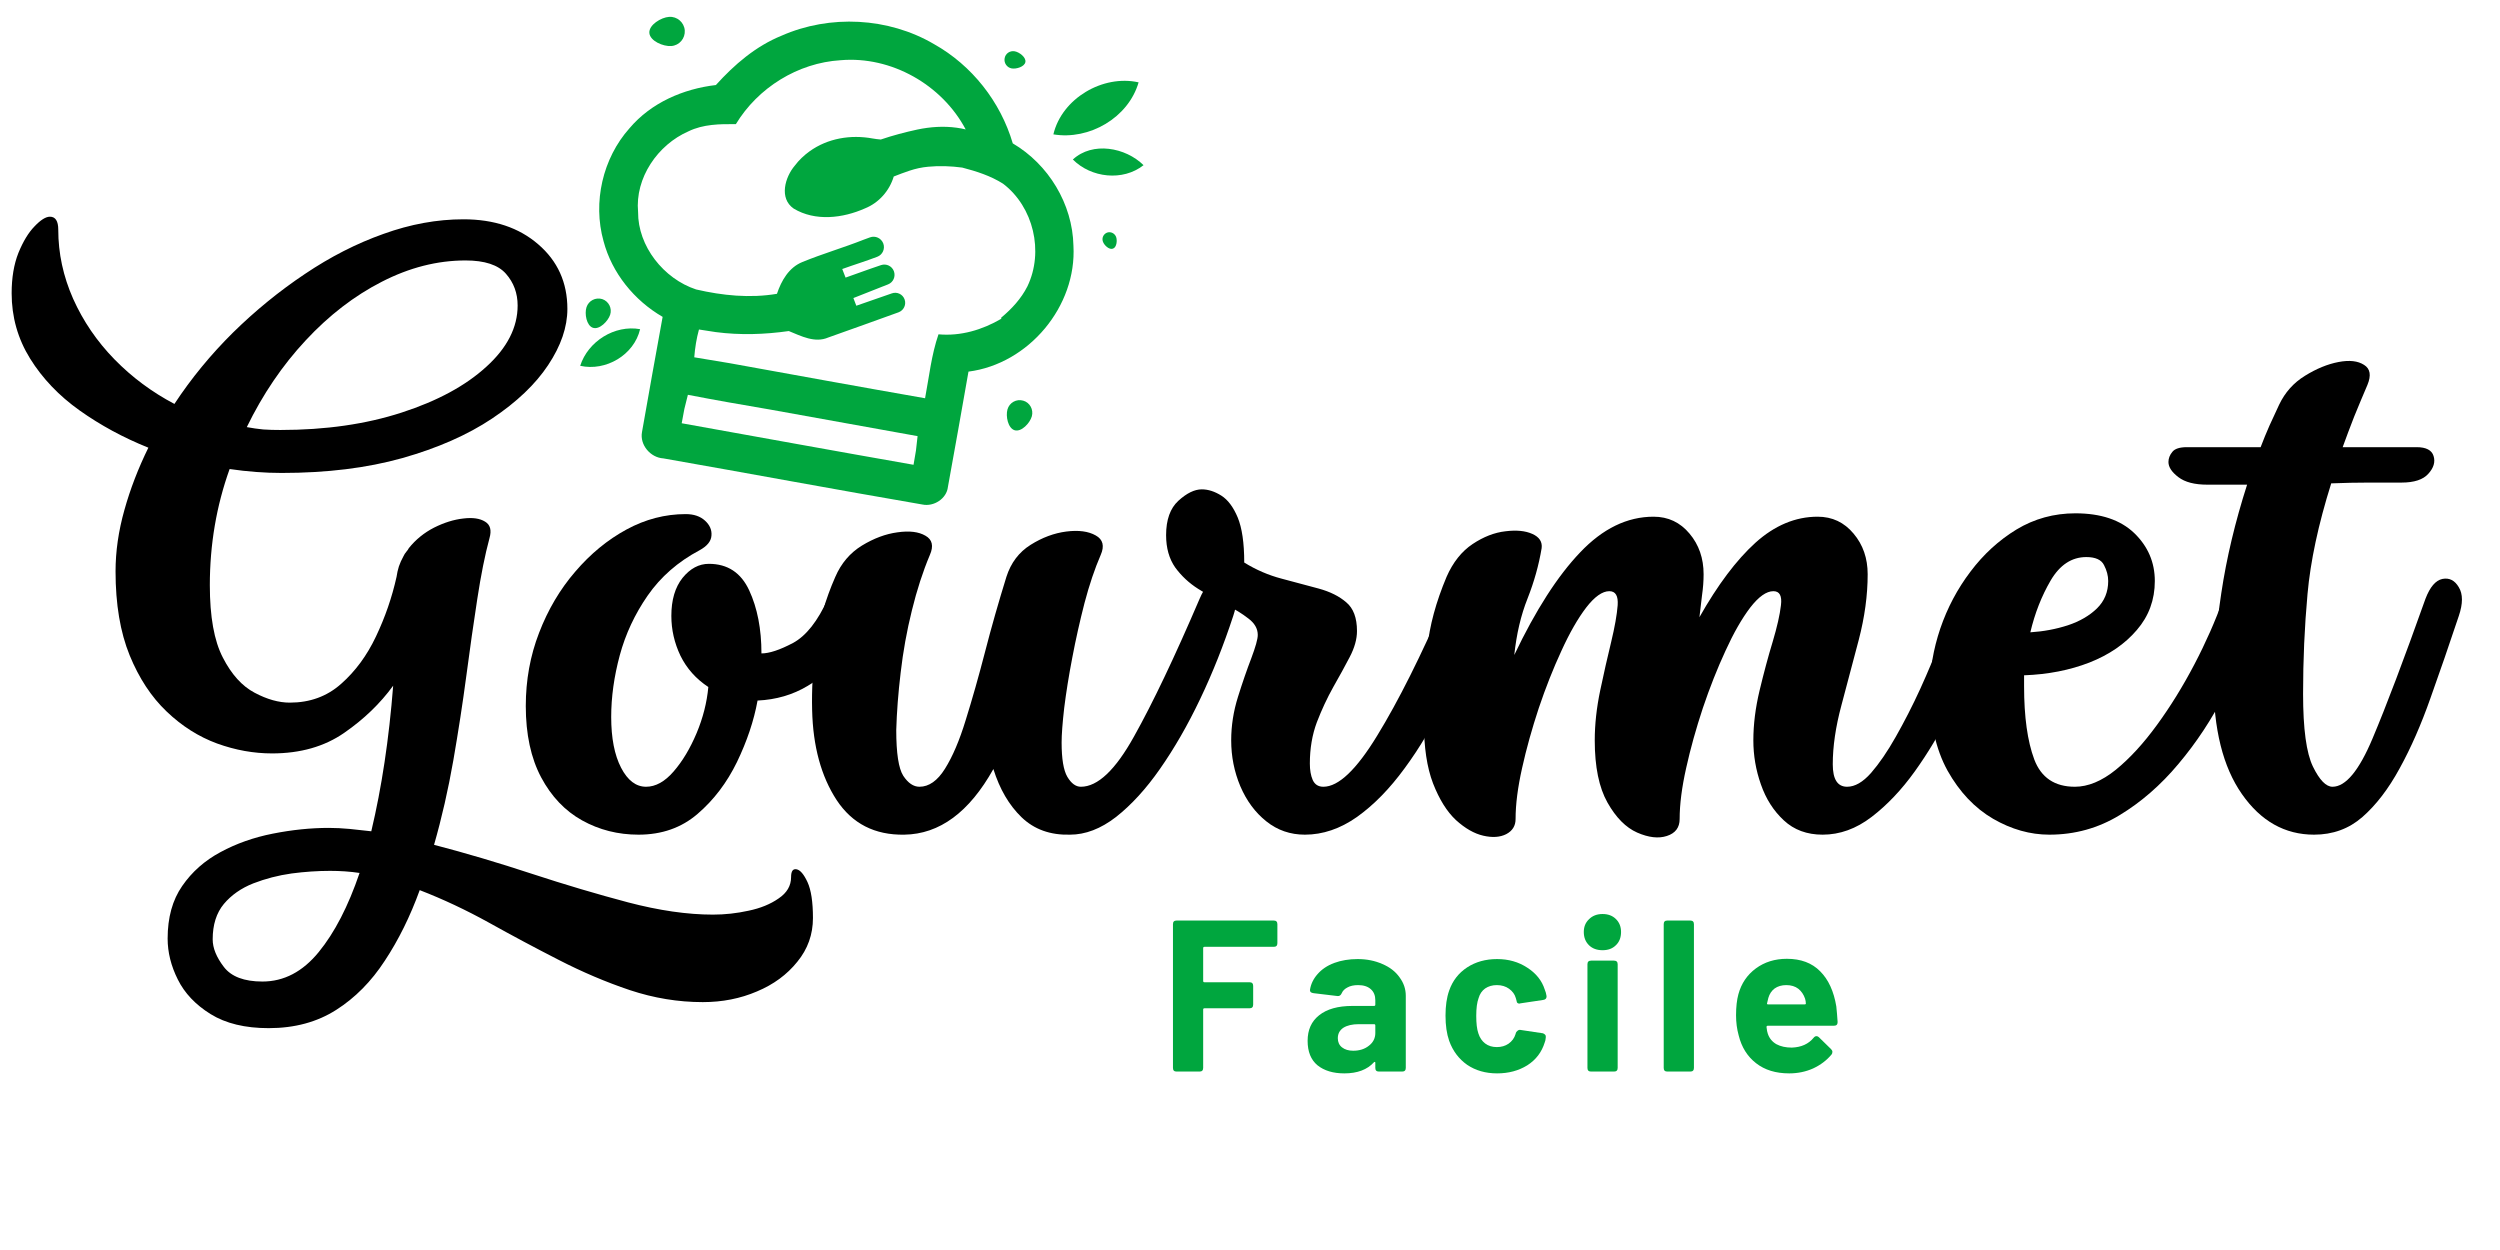 <svg xmlns="http://www.w3.org/2000/svg" xmlns:xlink="http://www.w3.org/1999/xlink" width="200" zoomAndPan="magnify" viewBox="0 0 150 75" height="100" preserveAspectRatio="xMidYMid meet" version="1.0"><defs><g/><clipPath id="c97e0a763a"><path d="M 63 4 L 69 4 L 69 9 L 63 9 Z M 63 4 " clip-rule="nonzero"/></clipPath><clipPath id="ff1965bdbf"><path d="M 38.043 -1.727 L 69.789 3.969 L 64.758 32.02 L 33.012 26.328 Z M 38.043 -1.727 " clip-rule="nonzero"/></clipPath><clipPath id="4403d88634"><path d="M 38.043 -1.727 L 69.789 3.969 L 64.758 32.02 L 33.012 26.328 Z M 38.043 -1.727 " clip-rule="nonzero"/></clipPath><clipPath id="bd9b5a5d8f"><path d="M 64 8 L 69 8 L 69 11 L 64 11 Z M 64 8 " clip-rule="nonzero"/></clipPath><clipPath id="cb5de4f65b"><path d="M 38.043 -1.727 L 69.789 3.969 L 64.758 32.02 L 33.012 26.328 Z M 38.043 -1.727 " clip-rule="nonzero"/></clipPath><clipPath id="0bb26d39f3"><path d="M 38.043 -1.727 L 69.789 3.969 L 64.758 32.02 L 33.012 26.328 Z M 38.043 -1.727 " clip-rule="nonzero"/></clipPath><clipPath id="f6d097c0e2"><path d="M 34 19 L 39 19 L 39 23 L 34 23 Z M 34 19 " clip-rule="nonzero"/></clipPath><clipPath id="de2228c175"><path d="M 38.043 -1.727 L 69.789 3.969 L 64.758 32.02 L 33.012 26.328 Z M 38.043 -1.727 " clip-rule="nonzero"/></clipPath><clipPath id="b46af53d89"><path d="M 38.043 -1.727 L 69.789 3.969 L 64.758 32.02 L 33.012 26.328 Z M 38.043 -1.727 " clip-rule="nonzero"/></clipPath><clipPath id="31b9794063"><path d="M 51 8 L 52 8 L 52 9 L 51 9 Z M 51 8 " clip-rule="nonzero"/></clipPath><clipPath id="3eed99ea2f"><path d="M 38.043 -1.727 L 69.789 3.969 L 64.758 32.02 L 33.012 26.328 Z M 38.043 -1.727 " clip-rule="nonzero"/></clipPath><clipPath id="fc4350b112"><path d="M 38.043 -1.727 L 69.789 3.969 L 64.758 32.02 L 33.012 26.328 Z M 38.043 -1.727 " clip-rule="nonzero"/></clipPath><clipPath id="a305b7c5df"><path d="M 35 1 L 65 1 L 65 31 L 35 31 Z M 35 1 " clip-rule="nonzero"/></clipPath><clipPath id="c7f08e356a"><path d="M 38.043 -1.727 L 69.789 3.969 L 64.758 32.02 L 33.012 26.328 Z M 38.043 -1.727 " clip-rule="nonzero"/></clipPath><clipPath id="f80e8b56e8"><path d="M 38.043 -1.727 L 69.789 3.969 L 64.758 32.02 L 33.012 26.328 Z M 38.043 -1.727 " clip-rule="nonzero"/></clipPath><clipPath id="4c6520af8f"><path d="M 66 13 L 68 13 L 68 15 L 66 15 Z M 66 13 " clip-rule="nonzero"/></clipPath><clipPath id="567e7cc9f3"><path d="M 38.043 -1.727 L 69.789 3.969 L 64.758 32.02 L 33.012 26.328 Z M 38.043 -1.727 " clip-rule="nonzero"/></clipPath><clipPath id="d649059c71"><path d="M 38.043 -1.727 L 69.789 3.969 L 64.758 32.02 L 33.012 26.328 Z M 38.043 -1.727 " clip-rule="nonzero"/></clipPath><clipPath id="61f2da9813"><path d="M 60 24 L 62 24 L 62 26 L 60 26 Z M 60 24 " clip-rule="nonzero"/></clipPath><clipPath id="1825918dae"><path d="M 38.043 -1.727 L 69.789 3.969 L 64.758 32.02 L 33.012 26.328 Z M 38.043 -1.727 " clip-rule="nonzero"/></clipPath><clipPath id="0ad49bcf76"><path d="M 38.043 -1.727 L 69.789 3.969 L 64.758 32.02 L 33.012 26.328 Z M 38.043 -1.727 " clip-rule="nonzero"/></clipPath><clipPath id="db57e3fa41"><path d="M 60 3 L 62 3 L 62 5 L 60 5 Z M 60 3 " clip-rule="nonzero"/></clipPath><clipPath id="b20a240b6b"><path d="M 38.043 -1.727 L 69.789 3.969 L 64.758 32.02 L 33.012 26.328 Z M 38.043 -1.727 " clip-rule="nonzero"/></clipPath><clipPath id="edf865667e"><path d="M 38.043 -1.727 L 69.789 3.969 L 64.758 32.02 L 33.012 26.328 Z M 38.043 -1.727 " clip-rule="nonzero"/></clipPath><clipPath id="7aadda8b2b"><path d="M 38 1 L 42 1 L 42 3 L 38 3 Z M 38 1 " clip-rule="nonzero"/></clipPath><clipPath id="cf3f58c1b3"><path d="M 38.043 -1.727 L 69.789 3.969 L 64.758 32.02 L 33.012 26.328 Z M 38.043 -1.727 " clip-rule="nonzero"/></clipPath><clipPath id="feb9ca0745"><path d="M 38.043 -1.727 L 69.789 3.969 L 64.758 32.02 L 33.012 26.328 Z M 38.043 -1.727 " clip-rule="nonzero"/></clipPath><clipPath id="30b1c4feae"><path d="M 35 17 L 37 17 L 37 20 L 35 20 Z M 35 17 " clip-rule="nonzero"/></clipPath><clipPath id="1a2113feda"><path d="M 38.043 -1.727 L 69.789 3.969 L 64.758 32.02 L 33.012 26.328 Z M 38.043 -1.727 " clip-rule="nonzero"/></clipPath><clipPath id="8fb1aac259"><path d="M 38.043 -1.727 L 69.789 3.969 L 64.758 32.02 L 33.012 26.328 Z M 38.043 -1.727 " clip-rule="nonzero"/></clipPath></defs><rect x="-15" width="180" fill="#ffffff" y="-7.5" height="90" fill-opacity="1"/><rect x="-15" width="180" fill="#ffffff" y="-7.5" height="90" fill-opacity="1"/><g fill="#000000" fill-opacity="1"><g transform="translate(0.699, 50.08)"><g><path d="M 15.422 11.609 C 14.004 11.609 12.844 11.328 11.938 10.766 C 11.031 10.203 10.375 9.508 9.969 8.688 C 9.562 7.875 9.359 7.055 9.359 6.234 C 9.359 4.973 9.648 3.922 10.234 3.078 C 10.816 2.234 11.582 1.555 12.531 1.047 C 13.477 0.535 14.523 0.164 15.672 -0.062 C 16.816 -0.289 17.938 -0.406 19.031 -0.406 C 19.438 -0.406 19.852 -0.383 20.281 -0.344 C 20.707 -0.301 21.141 -0.254 21.578 -0.203 C 22.203 -2.828 22.641 -5.738 22.891 -8.938 C 22.117 -7.875 21.141 -6.93 19.953 -6.109 C 18.766 -5.285 17.32 -4.875 15.625 -4.875 C 14.531 -4.875 13.43 -5.07 12.328 -5.469 C 11.223 -5.875 10.211 -6.516 9.297 -7.391 C 8.379 -8.266 7.641 -9.391 7.078 -10.766 C 6.516 -12.148 6.234 -13.828 6.234 -15.797 C 6.234 -16.992 6.41 -18.223 6.766 -19.484 C 7.117 -20.742 7.598 -21.988 8.203 -23.219 C 6.703 -23.82 5.328 -24.566 4.078 -25.453 C 2.836 -26.336 1.848 -27.375 1.109 -28.562 C 0.367 -29.758 0 -31.066 0 -32.484 C 0 -33.41 0.133 -34.219 0.406 -34.906 C 0.688 -35.594 1.008 -36.125 1.375 -36.5 C 1.738 -36.883 2.047 -37.078 2.297 -37.078 C 2.629 -37.078 2.797 -36.816 2.797 -36.297 C 2.797 -34.879 3.094 -33.5 3.688 -32.156 C 4.289 -30.812 5.117 -29.598 6.172 -28.516 C 7.223 -27.441 8.422 -26.551 9.766 -25.844 C 10.773 -27.375 11.945 -28.801 13.281 -30.125 C 14.625 -31.445 16.062 -32.617 17.594 -33.641 C 19.125 -34.672 20.695 -35.473 22.312 -36.047 C 23.926 -36.629 25.523 -36.922 27.109 -36.922 C 28.941 -36.922 30.438 -36.422 31.594 -35.422 C 32.758 -34.422 33.344 -33.129 33.344 -31.547 C 33.344 -30.453 32.957 -29.328 32.188 -28.172 C 31.426 -27.023 30.305 -25.957 28.828 -24.969 C 27.359 -23.988 25.562 -23.195 23.438 -22.594 C 21.32 -22 18.91 -21.703 16.203 -21.703 C 15.191 -21.703 14.148 -21.781 13.078 -21.938 C 12.285 -19.727 11.891 -17.406 11.891 -14.969 C 11.891 -13.082 12.148 -11.633 12.672 -10.625 C 13.191 -9.613 13.828 -8.91 14.578 -8.516 C 15.328 -8.117 16.031 -7.922 16.688 -7.922 C 17.895 -7.922 18.922 -8.297 19.766 -9.047 C 20.617 -9.797 21.316 -10.742 21.859 -11.891 C 22.41 -13.047 22.82 -14.238 23.094 -15.469 C 23.125 -15.688 23.172 -15.895 23.234 -16.094 C 23.305 -16.301 23.395 -16.5 23.5 -16.688 C 23.551 -16.801 23.613 -16.898 23.688 -16.984 C 23.758 -17.066 23.805 -17.133 23.828 -17.188 C 24.242 -17.707 24.75 -18.117 25.344 -18.422 C 25.945 -18.723 26.531 -18.906 27.094 -18.969 C 27.656 -19.039 28.094 -18.977 28.406 -18.781 C 28.719 -18.594 28.805 -18.266 28.672 -17.797 C 28.398 -16.785 28.156 -15.566 27.938 -14.141 C 27.719 -12.723 27.5 -11.188 27.281 -9.531 C 27.062 -7.883 26.801 -6.191 26.5 -4.453 C 26.195 -2.711 25.812 -1.023 25.344 0.609 C 27.258 1.109 29.211 1.688 31.203 2.344 C 33.203 3 35.129 3.57 36.984 4.062 C 38.848 4.551 40.547 4.797 42.078 4.797 C 42.797 4.797 43.508 4.719 44.219 4.562 C 44.926 4.414 45.523 4.172 46.016 3.828 C 46.516 3.492 46.766 3.066 46.766 2.547 C 46.766 2.191 46.875 2.035 47.094 2.078 C 47.312 2.117 47.531 2.375 47.75 2.844 C 47.969 3.32 48.078 4.039 48.078 5 C 48.078 5.988 47.766 6.863 47.141 7.625 C 46.523 8.395 45.719 8.988 44.719 9.406 C 43.727 9.832 42.645 10.047 41.469 10.047 C 39.988 10.047 38.531 9.805 37.094 9.328 C 35.664 8.848 34.242 8.242 32.828 7.516 C 31.422 6.797 30.023 6.051 28.641 5.281 C 27.266 4.52 25.879 3.867 24.484 3.328 C 23.91 4.91 23.211 6.32 22.391 7.562 C 21.578 8.812 20.602 9.797 19.469 10.516 C 18.332 11.242 16.984 11.609 15.422 11.609 Z M 12.062 6.281 C 12.062 6.801 12.285 7.352 12.734 7.938 C 13.18 8.52 13.953 8.812 15.047 8.812 C 16.336 8.812 17.461 8.223 18.422 7.047 C 19.379 5.879 20.195 4.297 20.875 2.297 C 20.301 2.211 19.711 2.172 19.109 2.172 C 18.367 2.172 17.598 2.223 16.797 2.328 C 15.992 2.441 15.227 2.641 14.5 2.922 C 13.77 3.211 13.18 3.625 12.734 4.156 C 12.285 4.695 12.062 5.406 12.062 6.281 Z M 14.109 -24.453 C 14.441 -24.391 14.77 -24.344 15.094 -24.312 C 15.426 -24.289 15.77 -24.281 16.125 -24.281 C 18.832 -24.281 21.258 -24.629 23.406 -25.328 C 25.551 -26.023 27.242 -26.941 28.484 -28.078 C 29.734 -29.211 30.359 -30.438 30.359 -31.75 C 30.359 -32.488 30.125 -33.125 29.656 -33.656 C 29.188 -34.188 28.379 -34.453 27.234 -34.453 C 25.535 -34.453 23.859 -34.023 22.203 -33.172 C 20.555 -32.328 19.035 -31.156 17.641 -29.656 C 16.242 -28.156 15.066 -26.422 14.109 -24.453 Z M 14.109 -24.453 "/></g></g></g><g fill="#000000" fill-opacity="1"><g transform="translate(31.953, 50.08)"><g><path d="M 6.359 0 C 5.129 0 4 -0.285 2.969 -0.859 C 1.945 -1.43 1.129 -2.289 0.516 -3.438 C -0.098 -4.594 -0.406 -6.02 -0.406 -7.719 C -0.406 -9.27 -0.141 -10.734 0.391 -12.109 C 0.922 -13.492 1.645 -14.719 2.562 -15.781 C 3.477 -16.852 4.504 -17.695 5.641 -18.312 C 6.773 -18.926 7.957 -19.234 9.188 -19.234 C 9.676 -19.234 10.062 -19.102 10.344 -18.844 C 10.633 -18.582 10.766 -18.281 10.734 -17.938 C 10.711 -17.602 10.473 -17.312 10.016 -17.062 C 8.723 -16.375 7.688 -15.469 6.906 -14.344 C 6.133 -13.227 5.578 -12.035 5.234 -10.766 C 4.891 -9.492 4.719 -8.258 4.719 -7.062 C 4.719 -5.801 4.914 -4.785 5.312 -4.016 C 5.707 -3.254 6.207 -2.875 6.812 -2.875 C 7.383 -2.875 7.938 -3.18 8.469 -3.797 C 9 -4.41 9.457 -5.176 9.844 -6.094 C 10.227 -7.008 10.461 -7.93 10.547 -8.859 C 9.805 -9.348 9.25 -9.973 8.875 -10.734 C 8.508 -11.504 8.328 -12.301 8.328 -13.125 C 8.328 -14.082 8.551 -14.844 9 -15.406 C 9.457 -15.969 9.984 -16.25 10.578 -16.25 C 11.703 -16.25 12.508 -15.719 13 -14.656 C 13.488 -13.602 13.734 -12.344 13.734 -10.875 C 14.203 -10.875 14.832 -11.082 15.625 -11.5 C 16.414 -11.926 17.113 -12.812 17.719 -14.156 C 18.07 -14.914 18.426 -15.328 18.781 -15.391 C 19.133 -15.461 19.414 -15.285 19.625 -14.859 C 19.832 -14.441 19.867 -13.863 19.734 -13.125 C 19.598 -12.383 19.25 -11.629 18.688 -10.859 C 18.125 -10.098 17.395 -9.453 16.5 -8.922 C 15.613 -8.391 14.613 -8.098 13.5 -8.047 C 13.281 -6.836 12.867 -5.609 12.266 -4.359 C 11.66 -3.117 10.875 -2.082 9.906 -1.25 C 8.938 -0.414 7.754 0 6.359 0 Z M 6.359 0 "/></g></g></g><g fill="#000000" fill-opacity="1"><g transform="translate(48.072, 50.08)"><g><path d="M 6.188 0 C 4.414 0.031 3.062 -0.66 2.125 -2.078 C 1.195 -3.504 0.707 -5.301 0.656 -7.469 C 0.625 -8.695 0.695 -10 0.875 -11.375 C 1.062 -12.758 1.453 -14.125 2.047 -15.469 C 2.398 -16.281 2.93 -16.906 3.641 -17.344 C 4.359 -17.781 5.07 -18.047 5.781 -18.141 C 6.488 -18.242 7.047 -18.176 7.453 -17.938 C 7.867 -17.707 7.957 -17.32 7.719 -16.781 C 7.301 -15.789 6.941 -14.68 6.641 -13.453 C 6.336 -12.223 6.113 -10.984 5.969 -9.734 C 5.82 -8.492 5.734 -7.344 5.703 -6.281 C 5.703 -4.883 5.844 -3.969 6.125 -3.531 C 6.414 -3.094 6.738 -2.875 7.094 -2.875 C 7.664 -2.875 8.176 -3.234 8.625 -3.953 C 9.082 -4.68 9.5 -5.66 9.875 -6.891 C 10.258 -8.117 10.645 -9.477 11.031 -10.969 C 11.414 -12.457 11.844 -13.957 12.312 -15.469 C 12.582 -16.312 13.066 -16.953 13.766 -17.391 C 14.461 -17.828 15.176 -18.094 15.906 -18.188 C 16.645 -18.281 17.234 -18.203 17.672 -17.953 C 18.109 -17.711 18.207 -17.32 17.969 -16.781 C 17.613 -15.957 17.289 -15 17 -13.906 C 16.719 -12.812 16.473 -11.719 16.266 -10.625 C 16.055 -9.531 15.895 -8.523 15.781 -7.609 C 15.676 -6.691 15.625 -6 15.625 -5.531 C 15.625 -4.551 15.738 -3.863 15.969 -3.469 C 16.207 -3.07 16.477 -2.875 16.781 -2.875 C 17.789 -2.875 18.852 -3.879 19.969 -5.891 C 21.094 -7.898 22.406 -10.656 23.906 -14.156 C 24.207 -14.863 24.562 -15.25 24.969 -15.312 C 25.383 -15.383 25.707 -15.223 25.938 -14.828 C 26.176 -14.43 26.172 -13.863 25.922 -13.125 C 25.348 -11.375 24.688 -9.711 23.938 -8.141 C 23.188 -6.566 22.383 -5.172 21.531 -3.953 C 20.688 -2.742 19.805 -1.781 18.891 -1.062 C 17.973 -0.352 17.051 0 16.125 0 C 14.945 0.031 13.977 -0.316 13.219 -1.047 C 12.469 -1.773 11.906 -2.738 11.531 -3.938 C 10.082 -1.344 8.301 -0.031 6.188 0 Z M 6.188 0 "/></g></g></g><g fill="#000000" fill-opacity="1"><g transform="translate(70.466, 50.08)"><g><path d="M 7.828 0 C 6.953 0 6.18 -0.266 5.516 -0.797 C 4.848 -1.328 4.328 -2.031 3.953 -2.906 C 3.586 -3.781 3.406 -4.695 3.406 -5.656 C 3.406 -6.531 3.539 -7.398 3.812 -8.266 C 4.082 -9.129 4.348 -9.898 4.609 -10.578 C 4.867 -11.266 5 -11.734 5 -11.984 C 5 -12.359 4.812 -12.688 4.438 -12.969 C 4.07 -13.258 3.613 -13.539 3.062 -13.812 C 2.52 -14.094 1.973 -14.406 1.422 -14.75 C 0.879 -15.094 0.422 -15.52 0.047 -16.031 C -0.316 -16.551 -0.5 -17.195 -0.5 -17.969 C -0.5 -18.895 -0.254 -19.582 0.234 -20.031 C 0.734 -20.488 1.203 -20.719 1.641 -20.719 C 2.023 -20.719 2.414 -20.594 2.812 -20.344 C 3.207 -20.094 3.535 -19.656 3.797 -19.031 C 4.055 -18.406 4.188 -17.504 4.188 -16.328 C 4.895 -15.891 5.645 -15.566 6.438 -15.359 C 7.227 -15.148 7.969 -14.953 8.656 -14.766 C 9.344 -14.578 9.895 -14.301 10.312 -13.938 C 10.738 -13.582 10.953 -13.008 10.953 -12.219 C 10.953 -11.727 10.805 -11.207 10.516 -10.656 C 10.234 -10.113 9.906 -9.516 9.531 -8.859 C 9.164 -8.203 8.836 -7.5 8.547 -6.75 C 8.266 -6 8.125 -5.172 8.125 -4.266 C 8.125 -3.879 8.18 -3.551 8.297 -3.281 C 8.422 -3.008 8.633 -2.875 8.938 -2.875 C 9.844 -2.875 10.922 -3.898 12.172 -5.953 C 13.43 -8.004 14.801 -10.738 16.281 -14.156 C 16.582 -14.863 16.938 -15.25 17.344 -15.312 C 17.758 -15.383 18.082 -15.223 18.312 -14.828 C 18.539 -14.43 18.535 -13.863 18.297 -13.125 C 17.723 -11.406 17.055 -9.758 16.297 -8.188 C 15.547 -6.613 14.719 -5.211 13.812 -3.984 C 12.914 -2.754 11.961 -1.781 10.953 -1.062 C 9.941 -0.352 8.898 0 7.828 0 Z M 7.828 0 "/></g></g></g><g fill="#000000" fill-opacity="1"><g transform="translate(85.232, 50.08)"><g><path d="M 24.125 0 C 23.188 0 22.41 -0.285 21.797 -0.859 C 21.18 -1.43 20.723 -2.148 20.422 -3.016 C 20.117 -3.879 19.969 -4.758 19.969 -5.656 C 19.969 -6.613 20.094 -7.613 20.344 -8.656 C 20.594 -9.695 20.852 -10.664 21.125 -11.562 C 21.395 -12.469 21.562 -13.203 21.625 -13.766 C 21.695 -14.328 21.547 -14.609 21.172 -14.609 C 20.754 -14.609 20.289 -14.281 19.781 -13.625 C 19.281 -12.969 18.785 -12.102 18.297 -11.031 C 17.805 -9.969 17.352 -8.82 16.938 -7.594 C 16.531 -6.363 16.195 -5.164 15.938 -4 C 15.676 -2.832 15.547 -1.812 15.547 -0.938 C 15.547 -0.426 15.289 -0.086 14.781 0.078 C 14.281 0.242 13.688 0.176 13 -0.125 C 12.32 -0.426 11.727 -1.023 11.219 -1.922 C 10.707 -2.828 10.453 -4.07 10.453 -5.656 C 10.453 -6.613 10.562 -7.613 10.781 -8.656 C 11 -9.695 11.219 -10.664 11.438 -11.562 C 11.656 -12.469 11.785 -13.203 11.828 -13.766 C 11.867 -14.328 11.703 -14.609 11.328 -14.609 C 10.91 -14.609 10.445 -14.281 9.938 -13.625 C 9.438 -12.969 8.941 -12.102 8.453 -11.031 C 7.961 -9.969 7.508 -8.82 7.094 -7.594 C 6.688 -6.363 6.352 -5.164 6.094 -4 C 5.832 -2.832 5.703 -1.812 5.703 -0.938 C 5.703 -0.531 5.516 -0.227 5.141 -0.031 C 4.773 0.156 4.316 0.188 3.766 0.062 C 3.223 -0.062 2.676 -0.375 2.125 -0.875 C 1.582 -1.383 1.125 -2.117 0.75 -3.078 C 0.383 -4.035 0.203 -5.254 0.203 -6.734 C 0.203 -8.367 0.27 -9.852 0.406 -11.188 C 0.539 -12.531 0.926 -13.957 1.562 -15.469 C 1.945 -16.344 2.469 -17 3.125 -17.438 C 3.781 -17.875 4.438 -18.129 5.094 -18.203 C 5.75 -18.285 6.285 -18.234 6.703 -18.047 C 7.129 -17.859 7.316 -17.57 7.266 -17.188 C 7.098 -16.176 6.816 -15.172 6.422 -14.172 C 6.023 -13.172 5.758 -12.039 5.625 -10.781 C 6.906 -13.469 8.223 -15.52 9.578 -16.938 C 10.93 -18.363 12.398 -19.078 13.984 -19.078 C 14.859 -19.078 15.578 -18.738 16.141 -18.062 C 16.703 -17.395 16.984 -16.582 16.984 -15.625 C 16.984 -15.219 16.953 -14.801 16.891 -14.375 C 16.836 -13.945 16.785 -13.504 16.734 -13.047 C 17.828 -14.984 18.945 -16.473 20.094 -17.516 C 21.25 -18.555 22.492 -19.078 23.828 -19.078 C 24.703 -19.078 25.422 -18.738 25.984 -18.062 C 26.547 -17.395 26.828 -16.582 26.828 -15.625 C 26.828 -14.363 26.648 -13.055 26.297 -11.703 C 25.941 -10.359 25.594 -9.039 25.25 -7.75 C 24.906 -6.469 24.734 -5.289 24.734 -4.219 C 24.734 -3.32 25.02 -2.875 25.594 -2.875 C 26.062 -2.875 26.539 -3.148 27.031 -3.703 C 27.52 -4.266 28.016 -4.988 28.516 -5.875 C 29.023 -6.77 29.516 -7.727 29.984 -8.75 C 30.453 -9.781 30.863 -10.766 31.219 -11.703 C 31.57 -12.648 31.859 -13.453 32.078 -14.109 C 32.316 -14.797 32.633 -15.195 33.031 -15.312 C 33.438 -15.438 33.773 -15.32 34.047 -14.969 C 34.316 -14.613 34.344 -14.055 34.125 -13.297 C 33.957 -12.691 33.672 -11.848 33.266 -10.766 C 32.859 -9.68 32.352 -8.523 31.75 -7.297 C 31.145 -6.066 30.445 -4.898 29.656 -3.797 C 28.863 -2.691 28 -1.781 27.062 -1.062 C 26.133 -0.352 25.156 0 24.125 0 Z M 24.125 0 "/></g></g></g><g fill="#000000" fill-opacity="1"><g transform="translate(115.789, 50.08)"><g><path d="M 7.172 0 C 6.023 0 4.898 -0.316 3.797 -0.953 C 2.691 -1.598 1.781 -2.562 1.062 -3.844 C 0.352 -5.133 0 -6.738 0 -8.656 C 0 -9.883 0.207 -11.117 0.625 -12.359 C 1.051 -13.609 1.656 -14.75 2.438 -15.781 C 3.219 -16.82 4.141 -17.664 5.203 -18.312 C 6.273 -18.957 7.453 -19.281 8.734 -19.281 C 10.266 -19.281 11.441 -18.883 12.266 -18.094 C 13.086 -17.301 13.5 -16.344 13.5 -15.219 C 13.5 -14.094 13.141 -13.113 12.422 -12.281 C 11.711 -11.445 10.766 -10.797 9.578 -10.328 C 8.391 -9.867 7.082 -9.613 5.656 -9.562 L 5.656 -8.906 C 5.656 -7.07 5.859 -5.609 6.266 -4.516 C 6.68 -3.422 7.492 -2.875 8.703 -2.875 C 9.492 -2.875 10.312 -3.211 11.156 -3.891 C 12 -4.578 12.82 -5.473 13.625 -6.578 C 14.438 -7.691 15.188 -8.906 15.875 -10.219 C 16.562 -11.531 17.133 -12.828 17.594 -14.109 C 17.895 -14.898 18.242 -15.305 18.641 -15.328 C 19.035 -15.359 19.348 -15.16 19.578 -14.734 C 19.816 -14.316 19.828 -13.781 19.609 -13.125 C 19.117 -11.562 18.484 -10.008 17.703 -8.469 C 16.922 -6.926 15.992 -5.52 14.922 -4.25 C 13.859 -2.977 12.68 -1.953 11.391 -1.172 C 10.109 -0.391 8.703 0 7.172 0 Z M 6.031 -12.141 C 6.82 -12.191 7.57 -12.332 8.281 -12.562 C 9 -12.801 9.582 -13.141 10.031 -13.578 C 10.477 -14.016 10.703 -14.562 10.703 -15.219 C 10.703 -15.539 10.617 -15.859 10.453 -16.172 C 10.297 -16.492 9.941 -16.656 9.391 -16.656 C 8.516 -16.656 7.801 -16.188 7.25 -15.25 C 6.707 -14.32 6.301 -13.285 6.031 -12.141 Z M 6.031 -12.141 "/></g></g></g><g fill="#000000" fill-opacity="1"><g transform="translate(131.826, 50.08)"><g><path d="M 7.016 0 C 5.266 0 3.82 -0.812 2.688 -2.438 C 1.551 -4.062 0.984 -6.336 0.984 -9.266 C 0.984 -10.66 1.141 -12.406 1.453 -14.5 C 1.766 -16.594 2.281 -18.758 3 -21 L 0.609 -21 C -0.148 -21 -0.727 -21.148 -1.125 -21.453 C -1.52 -21.754 -1.719 -22.055 -1.719 -22.359 C -1.719 -22.578 -1.641 -22.781 -1.484 -22.969 C -1.336 -23.156 -1.047 -23.25 -0.609 -23.25 L 3.812 -23.25 C 3.977 -23.688 4.156 -24.117 4.344 -24.547 C 4.539 -24.973 4.734 -25.391 4.922 -25.797 C 5.273 -26.535 5.789 -27.113 6.469 -27.531 C 7.156 -27.957 7.828 -28.234 8.484 -28.359 C 9.141 -28.484 9.648 -28.426 10.016 -28.188 C 10.391 -27.957 10.457 -27.555 10.219 -26.984 C 9.938 -26.328 9.672 -25.691 9.422 -25.078 C 9.18 -24.461 8.953 -23.852 8.734 -23.25 L 13.172 -23.25 C 13.742 -23.25 14.082 -23.07 14.188 -22.719 C 14.301 -22.363 14.195 -22.008 13.875 -21.656 C 13.562 -21.301 13.023 -21.125 12.266 -21.125 C 11.66 -21.125 11.004 -21.125 10.297 -21.125 C 9.586 -21.125 8.836 -21.109 8.047 -21.078 C 7.273 -18.617 6.801 -16.406 6.625 -14.438 C 6.445 -12.469 6.359 -10.473 6.359 -8.453 C 6.359 -6.348 6.555 -4.891 6.953 -4.078 C 7.348 -3.273 7.738 -2.875 8.125 -2.875 C 8.914 -2.875 9.719 -3.844 10.531 -5.781 C 11.352 -7.727 12.41 -10.52 13.703 -14.156 C 13.973 -14.863 14.312 -15.258 14.719 -15.344 C 15.133 -15.426 15.461 -15.258 15.703 -14.844 C 15.953 -14.438 15.953 -13.863 15.703 -13.125 C 15.129 -11.406 14.562 -9.758 14 -8.188 C 13.445 -6.613 12.832 -5.211 12.156 -3.984 C 11.488 -2.754 10.742 -1.781 9.922 -1.062 C 9.109 -0.352 8.141 0 7.016 0 Z M 7.016 0 "/></g></g></g><g clip-path="url(#c97e0a763a)"><g clip-path="url(#ff1965bdbf)"><g clip-path="url(#4403d88634)"><path fill="#00a63e" d="M 63.203 8.062 C 63.711 5.906 66.172 4.461 68.316 4.941 C 67.703 7.066 65.352 8.422 63.203 8.062 Z M 63.203 8.062 " fill-opacity="1" fill-rule="nonzero"/></g></g></g><g clip-path="url(#bd9b5a5d8f)"><g clip-path="url(#cb5de4f65b)"><g clip-path="url(#0bb26d39f3)"><path fill="#00a63e" d="M 64.371 9.57 C 65.555 8.477 67.531 8.844 68.613 9.91 C 67.371 10.891 65.465 10.672 64.371 9.57 Z M 64.371 9.57 " fill-opacity="1" fill-rule="nonzero"/></g></g></g><g clip-path="url(#f6d097c0e2)"><g clip-path="url(#de2228c175)"><g clip-path="url(#b46af53d89)"><path fill="#00a63e" d="M 34.812 21.949 C 35.281 20.48 36.879 19.477 38.406 19.75 C 38.043 21.301 36.348 22.293 34.812 21.949 Z M 34.812 21.949 " fill-opacity="1" fill-rule="nonzero"/></g></g></g><g clip-path="url(#31b9794063)"><g clip-path="url(#3eed99ea2f)"><g clip-path="url(#fc4350b112)"><path fill="#00a63e" d="M 51.129 8.25 C 51.117 8.242 51.105 8.23 51.09 8.223 C 51.105 8.23 51.121 8.234 51.129 8.25 Z M 51.129 8.25 " fill-opacity="1" fill-rule="nonzero"/></g></g></g><g clip-path="url(#a305b7c5df)"><g clip-path="url(#c7f08e356a)"><g clip-path="url(#f80e8b56e8)"><path fill="#00a63e" d="M 64.406 14.738 C 64.352 12.234 62.91 9.863 60.766 8.602 C 60.031 6.105 58.316 3.922 56.043 2.648 C 53.301 1.039 49.797 0.863 46.895 2.141 C 45.34 2.773 44.062 3.875 42.953 5.102 C 40.992 5.332 39.066 6.164 37.77 7.695 C 36.16 9.5 35.559 12.133 36.211 14.465 C 36.715 16.379 38.051 18.023 39.758 19.012 C 39.34 21.312 38.922 23.617 38.52 25.922 C 38.375 26.695 39.031 27.461 39.805 27.504 C 44.988 28.414 50.156 29.379 55.34 30.27 C 56.027 30.418 56.801 29.918 56.875 29.215 C 57.293 26.91 57.707 24.602 58.109 22.297 C 61.727 21.832 64.613 18.375 64.406 14.738 Z M 40.902 25.395 C 40.953 25.105 41.012 24.816 41.062 24.535 C 41.133 24.25 41.207 23.973 41.273 23.688 C 42.914 24.008 44.562 24.293 46.211 24.574 C 49.16 25.109 52.109 25.637 55.055 26.168 C 55.023 26.457 54.992 26.742 54.957 27.035 C 54.914 27.316 54.863 27.598 54.812 27.887 C 50.176 27.074 45.539 26.227 40.902 25.395 Z M 61.645 17.18 C 61.273 17.918 60.703 18.535 60.07 19.062 L 60.078 19.125 C 58.938 19.793 57.637 20.18 56.309 20.059 C 55.883 21.301 55.746 22.609 55.504 23.895 C 51.586 23.211 47.676 22.496 43.766 21.789 C 43.062 21.676 42.359 21.559 41.656 21.438 C 41.699 20.871 41.789 20.312 41.938 19.77 C 42.273 19.824 42.609 19.871 42.949 19.926 C 44.406 20.117 45.875 20.07 47.328 19.863 C 48.07 20.164 48.891 20.598 49.695 20.25 C 51.102 19.746 52.512 19.25 53.914 18.738 C 54.23 18.621 54.391 18.27 54.273 17.957 C 54.16 17.652 53.82 17.492 53.512 17.602 L 51.379 18.344 L 51.203 17.883 L 53.004 17.172 L 53.02 17.168 L 53.285 17.062 C 53.598 16.938 53.75 16.59 53.633 16.27 C 53.516 15.961 53.176 15.801 52.863 15.906 L 52.168 16.145 L 50.734 16.656 L 50.535 16.141 C 51.234 15.887 51.945 15.672 52.637 15.406 C 52.957 15.285 53.117 14.926 52.996 14.605 C 52.871 14.285 52.52 14.125 52.199 14.242 C 52.07 14.293 51.938 14.344 51.805 14.387 C 50.602 14.863 49.348 15.227 48.148 15.719 C 47.332 16.047 46.883 16.836 46.617 17.629 C 44.996 17.902 43.348 17.734 41.766 17.367 C 39.82 16.727 38.27 14.77 38.285 12.719 C 38.094 10.672 39.465 8.684 41.309 7.879 C 42.195 7.449 43.191 7.438 44.152 7.449 C 45.473 5.266 47.867 3.77 50.438 3.613 C 53.477 3.352 56.523 5.086 57.941 7.766 C 57.777 7.723 57.594 7.691 57.406 7.664 C 56.617 7.555 55.82 7.609 55.039 7.773 C 54.301 7.934 53.57 8.125 52.848 8.371 C 52.68 8.359 52.516 8.336 52.359 8.309 C 51.039 8.066 49.66 8.297 48.57 9.082 C 48.242 9.32 47.941 9.602 47.688 9.938 C 47.098 10.633 46.734 11.898 47.617 12.512 C 48.914 13.297 50.57 13.094 51.898 12.504 C 52.734 12.168 53.367 11.449 53.625 10.59 C 53.938 10.465 54.254 10.348 54.57 10.242 C 54.93 10.121 55.305 10.039 55.688 10.004 C 56.371 9.938 57.051 9.965 57.734 10.055 C 58.586 10.277 59.434 10.547 60.184 11.023 C 62.008 12.41 62.645 15.098 61.645 17.18 Z M 61.645 17.18 " fill-opacity="1" fill-rule="nonzero"/></g></g></g><g clip-path="url(#4c6520af8f)"><g clip-path="url(#567e7cc9f3)"><g clip-path="url(#d649059c71)"><path fill="#00a63e" d="M 66.965 14.211 C 67.047 14.43 67 14.844 66.777 14.918 C 66.559 15.004 66.254 14.723 66.176 14.5 C 66.094 14.281 66.207 14.043 66.422 13.957 C 66.641 13.879 66.879 13.996 66.965 14.211 Z M 66.965 14.211 " fill-opacity="1" fill-rule="nonzero"/></g></g></g><g clip-path="url(#61f2da9813)"><g clip-path="url(#1825918dae)"><g clip-path="url(#0ad49bcf76)"><path fill="#00a63e" d="M 61.91 24.98 C 61.793 25.387 61.289 25.93 60.883 25.816 C 60.477 25.699 60.332 24.969 60.449 24.562 C 60.566 24.156 60.984 23.922 61.391 24.039 C 61.789 24.148 62.023 24.574 61.91 24.98 Z M 61.91 24.98 " fill-opacity="1" fill-rule="nonzero"/></g></g></g><g clip-path="url(#db57e3fa41)"><g clip-path="url(#b20a240b6b)"><g clip-path="url(#edf865667e)"><path fill="#00a63e" d="M 60.883 3.078 C 61.164 3.129 61.574 3.441 61.523 3.723 C 61.473 4.004 60.98 4.156 60.699 4.105 C 60.418 4.055 60.227 3.781 60.277 3.5 C 60.324 3.211 60.594 3.027 60.883 3.078 Z M 60.883 3.078 " fill-opacity="1" fill-rule="nonzero"/></g></g></g><g clip-path="url(#7aadda8b2b)"><g clip-path="url(#cf3f58c1b3)"><g clip-path="url(#feb9ca0745)"><path fill="#00a63e" d="M 40.277 2.762 C 39.793 2.797 39 2.461 38.961 1.977 C 38.926 1.492 39.668 1.043 40.145 1.012 C 40.629 0.977 41.047 1.344 41.086 1.82 C 41.121 2.305 40.762 2.727 40.277 2.762 Z M 40.277 2.762 " fill-opacity="1" fill-rule="nonzero"/></g></g></g><g clip-path="url(#30b1c4feae)"><g clip-path="url(#1a2113feda)"><g clip-path="url(#8fb1aac259)"><path fill="#00a63e" d="M 36.609 18.887 C 36.48 19.273 35.969 19.797 35.578 19.668 C 35.188 19.539 35.062 18.82 35.191 18.43 C 35.32 18.039 35.738 17.824 36.133 17.945 C 36.523 18.074 36.738 18.496 36.609 18.887 Z M 36.609 18.887 " fill-opacity="1" fill-rule="nonzero"/></g></g></g><g fill="#00a63e" fill-opacity="1"><g transform="translate(69.581, 64.294)"><g><path d="M 7.062 -7.703 C 7.062 -7.555 6.988 -7.484 6.844 -7.484 L 2.688 -7.484 C 2.633 -7.484 2.609 -7.457 2.609 -7.406 L 2.609 -5.438 C 2.609 -5.383 2.633 -5.359 2.688 -5.359 L 5.391 -5.359 C 5.535 -5.359 5.609 -5.285 5.609 -5.141 L 5.609 -4.016 C 5.609 -3.867 5.535 -3.797 5.391 -3.797 L 2.688 -3.797 C 2.633 -3.797 2.609 -3.77 2.609 -3.719 L 2.609 -0.219 C 2.609 -0.07 2.535 0 2.391 0 L 1.016 0 C 0.867 0 0.797 -0.07 0.797 -0.219 L 0.797 -8.844 C 0.797 -8.988 0.867 -9.062 1.016 -9.062 L 6.844 -9.062 C 6.988 -9.062 7.062 -8.988 7.062 -8.844 Z M 7.062 -7.703 "/></g></g></g><g fill="#00a63e" fill-opacity="1"><g transform="translate(78.113, 64.294)"><g><path d="M 3.344 -6.75 C 3.895 -6.75 4.391 -6.648 4.828 -6.453 C 5.273 -6.266 5.617 -6 5.859 -5.656 C 6.109 -5.32 6.234 -4.953 6.234 -4.547 L 6.234 -0.219 C 6.234 -0.07 6.16 0 6.016 0 L 4.625 0 C 4.477 0 4.406 -0.07 4.406 -0.219 L 4.406 -0.531 C 4.406 -0.562 4.395 -0.578 4.375 -0.578 C 4.363 -0.586 4.348 -0.582 4.328 -0.562 C 3.922 -0.113 3.328 0.109 2.547 0.109 C 1.879 0.109 1.344 -0.051 0.938 -0.375 C 0.539 -0.707 0.344 -1.195 0.344 -1.844 C 0.344 -2.5 0.57 -3.008 1.031 -3.375 C 1.5 -3.75 2.164 -3.938 3.031 -3.938 L 4.328 -3.938 C 4.379 -3.938 4.406 -3.961 4.406 -4.016 L 4.406 -4.281 C 4.406 -4.562 4.316 -4.781 4.141 -4.938 C 3.961 -5.102 3.707 -5.188 3.375 -5.188 C 3.113 -5.188 2.898 -5.141 2.734 -5.047 C 2.566 -4.961 2.453 -4.848 2.391 -4.703 C 2.336 -4.578 2.254 -4.52 2.141 -4.531 L 0.703 -4.703 C 0.629 -4.711 0.57 -4.734 0.531 -4.766 C 0.5 -4.797 0.484 -4.836 0.484 -4.891 C 0.535 -5.242 0.688 -5.562 0.938 -5.844 C 1.188 -6.133 1.52 -6.359 1.938 -6.516 C 2.363 -6.672 2.832 -6.75 3.344 -6.75 Z M 3.078 -1.25 C 3.453 -1.25 3.766 -1.348 4.016 -1.547 C 4.273 -1.742 4.406 -2 4.406 -2.312 L 4.406 -2.766 C 4.406 -2.816 4.379 -2.844 4.328 -2.844 L 3.422 -2.844 C 3.023 -2.844 2.711 -2.77 2.484 -2.625 C 2.266 -2.477 2.156 -2.27 2.156 -2 C 2.156 -1.77 2.238 -1.586 2.406 -1.453 C 2.582 -1.316 2.805 -1.25 3.078 -1.25 Z M 3.078 -1.25 "/></g></g></g><g fill="#00a63e" fill-opacity="1"><g transform="translate(86.231, 64.294)"><g><path d="M 3.594 0.109 C 2.906 0.109 2.305 -0.062 1.797 -0.406 C 1.297 -0.758 0.938 -1.238 0.719 -1.844 C 0.57 -2.27 0.5 -2.773 0.5 -3.359 C 0.5 -3.941 0.57 -4.441 0.719 -4.859 C 0.926 -5.453 1.285 -5.914 1.797 -6.25 C 2.305 -6.582 2.906 -6.75 3.594 -6.75 C 4.281 -6.75 4.883 -6.578 5.406 -6.234 C 5.938 -5.891 6.285 -5.453 6.453 -4.922 C 6.504 -4.805 6.539 -4.676 6.562 -4.531 L 6.562 -4.5 C 6.562 -4.383 6.492 -4.316 6.359 -4.297 L 5 -4.094 L 4.938 -4.078 C 4.832 -4.078 4.773 -4.129 4.766 -4.234 L 4.719 -4.406 C 4.656 -4.633 4.52 -4.82 4.312 -4.969 C 4.113 -5.113 3.867 -5.188 3.578 -5.188 C 3.305 -5.188 3.07 -5.117 2.875 -4.984 C 2.688 -4.848 2.555 -4.656 2.484 -4.406 C 2.391 -4.156 2.344 -3.801 2.344 -3.344 C 2.344 -2.895 2.383 -2.547 2.469 -2.297 C 2.551 -2.035 2.688 -1.832 2.875 -1.688 C 3.07 -1.539 3.305 -1.469 3.578 -1.469 C 3.848 -1.469 4.082 -1.535 4.281 -1.672 C 4.488 -1.816 4.629 -2.008 4.703 -2.25 L 4.719 -2.312 C 4.727 -2.352 4.758 -2.395 4.812 -2.438 C 4.863 -2.488 4.922 -2.508 4.984 -2.5 L 6.344 -2.297 C 6.406 -2.273 6.453 -2.242 6.484 -2.203 C 6.516 -2.16 6.523 -2.109 6.516 -2.047 C 6.504 -1.91 6.484 -1.812 6.453 -1.75 C 6.273 -1.164 5.926 -0.707 5.406 -0.375 C 4.883 -0.051 4.281 0.109 3.594 0.109 Z M 3.594 0.109 "/></g></g></g><g fill="#00a63e" fill-opacity="1"><g transform="translate(94.466, 64.294)"><g><path d="M 1.688 -7.281 C 1.352 -7.281 1.082 -7.379 0.875 -7.578 C 0.664 -7.785 0.562 -8.051 0.562 -8.375 C 0.562 -8.688 0.664 -8.941 0.875 -9.141 C 1.082 -9.348 1.352 -9.453 1.688 -9.453 C 2.02 -9.453 2.285 -9.352 2.484 -9.156 C 2.691 -8.957 2.797 -8.695 2.797 -8.375 C 2.797 -8.039 2.691 -7.773 2.484 -7.578 C 2.285 -7.379 2.02 -7.281 1.688 -7.281 Z M 1 0 C 0.852 0 0.781 -0.07 0.781 -0.219 L 0.781 -6.438 C 0.781 -6.582 0.852 -6.656 1 -6.656 L 2.375 -6.656 C 2.52 -6.656 2.594 -6.582 2.594 -6.438 L 2.594 -0.219 C 2.594 -0.07 2.52 0 2.375 0 Z M 1 0 "/></g></g></g><g fill="#00a63e" fill-opacity="1"><g transform="translate(99.12, 64.294)"><g><path d="M 0.922 0 C 0.773 0 0.703 -0.07 0.703 -0.219 L 0.703 -8.844 C 0.703 -8.988 0.773 -9.062 0.922 -9.062 L 2.297 -9.062 C 2.441 -9.062 2.516 -8.988 2.516 -8.844 L 2.516 -0.219 C 2.516 -0.07 2.441 0 2.297 0 Z M 0.922 0 "/></g></g></g><g fill="#00a63e" fill-opacity="1"><g transform="translate(103.632, 64.294)"><g><path d="M 3.875 -1.438 C 4.445 -1.457 4.883 -1.656 5.188 -2.031 C 5.238 -2.094 5.297 -2.125 5.359 -2.125 C 5.41 -2.125 5.457 -2.102 5.5 -2.062 L 6.234 -1.344 C 6.285 -1.289 6.312 -1.238 6.312 -1.188 C 6.312 -1.125 6.297 -1.07 6.266 -1.031 C 5.973 -0.676 5.602 -0.395 5.156 -0.188 C 4.719 0.008 4.238 0.109 3.719 0.109 C 2.914 0.109 2.254 -0.094 1.734 -0.5 C 1.211 -0.906 0.863 -1.461 0.688 -2.172 C 0.582 -2.555 0.531 -2.957 0.531 -3.375 C 0.531 -3.875 0.578 -4.297 0.672 -4.641 C 0.848 -5.285 1.195 -5.801 1.719 -6.188 C 2.238 -6.57 2.859 -6.766 3.578 -6.766 C 4.422 -6.766 5.086 -6.516 5.578 -6.016 C 6.078 -5.516 6.398 -4.812 6.547 -3.906 C 6.578 -3.625 6.602 -3.312 6.625 -2.969 C 6.625 -2.82 6.551 -2.75 6.406 -2.75 L 2.438 -2.75 C 2.383 -2.75 2.359 -2.723 2.359 -2.672 C 2.379 -2.484 2.406 -2.348 2.438 -2.266 C 2.531 -1.992 2.703 -1.785 2.953 -1.641 C 3.211 -1.504 3.52 -1.438 3.875 -1.438 Z M 3.547 -5.188 C 3.266 -5.188 3.031 -5.117 2.844 -4.984 C 2.664 -4.848 2.539 -4.66 2.469 -4.422 C 2.426 -4.254 2.398 -4.145 2.391 -4.094 C 2.379 -4.051 2.398 -4.031 2.453 -4.031 L 4.656 -4.031 C 4.695 -4.031 4.719 -4.047 4.719 -4.078 C 4.719 -4.172 4.703 -4.27 4.672 -4.375 C 4.586 -4.625 4.453 -4.82 4.266 -4.969 C 4.078 -5.113 3.836 -5.188 3.547 -5.188 Z M 3.547 -5.188 "/></g></g></g></svg>